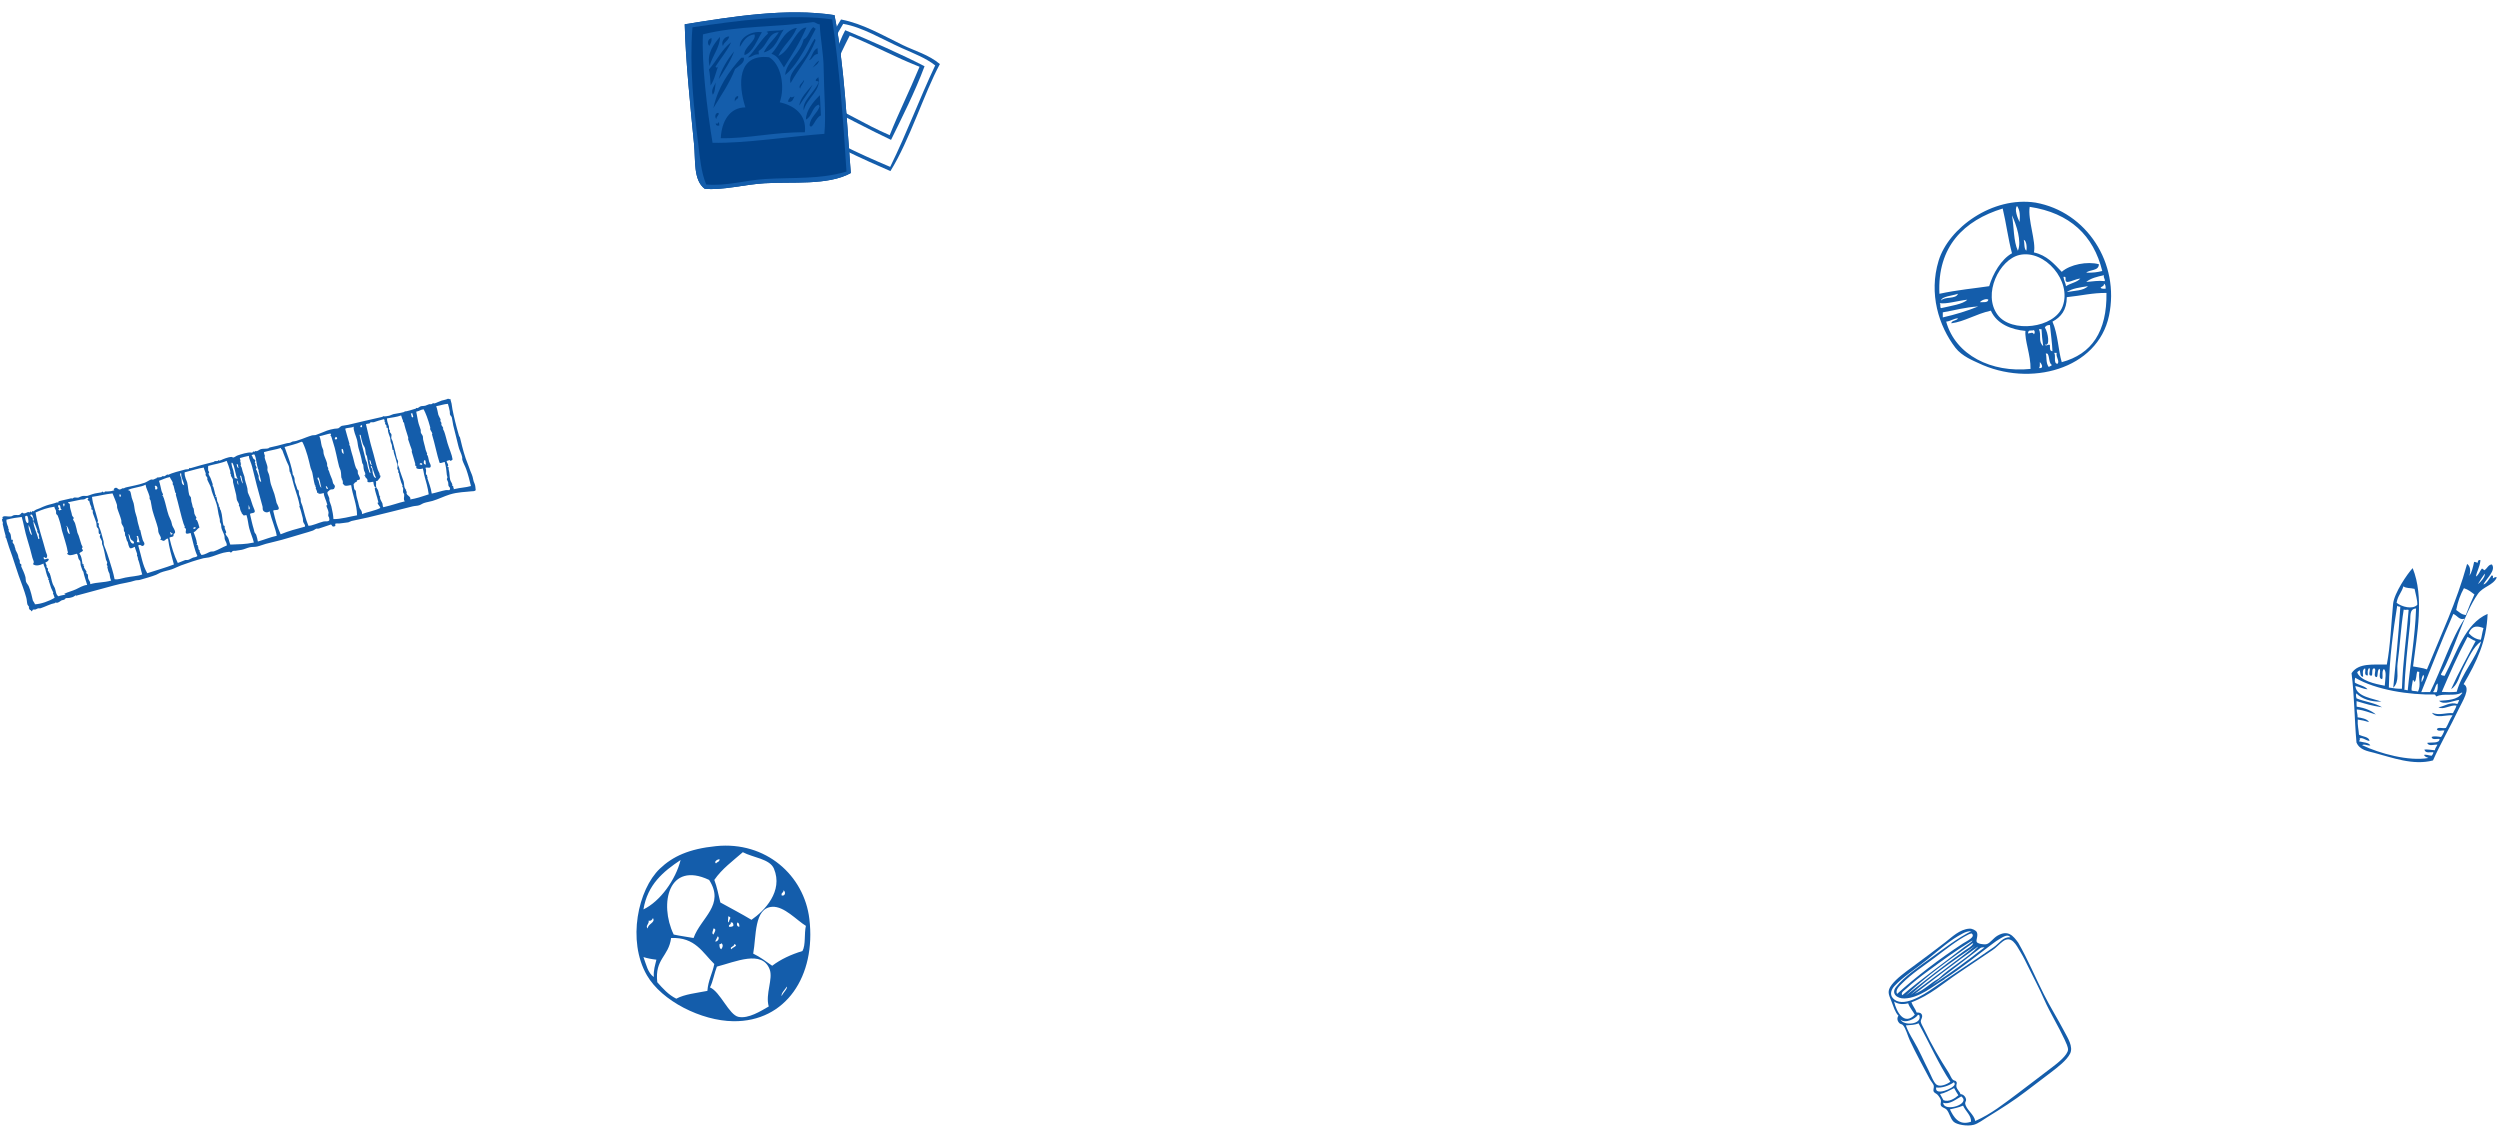 <svg width="2026" height="913" viewBox="0 0 2026 913" fill="none" xmlns="http://www.w3.org/2000/svg">
<path fill-rule="evenodd" clip-rule="evenodd" d="M1974.57 564.429C1973.7 564.144 1973.92 563.101 1973.06 562.825C1952.96 563.258 1925.43 559.232 1908.63 549.227C1908.22 550.785 1908.2 552.059 1908.38 553.203C1911.47 555.233 1916.53 555.887 1918.64 558.593C1914.55 558.279 1912.42 556.598 1908.79 555.963C1909.49 564.785 1923.49 565.998 1929.87 568.623C1921.65 568.805 1914.28 566.605 1909.54 561.904C1909.04 563.651 1909.45 564.754 1909.72 565.965C1915.63 568.487 1925.03 569.69 1930.42 573.193C1921.33 571.794 1917.92 570.602 1909.77 568.208C1909.67 569.799 1909.82 571.214 1909.87 572.698C1916.89 573.645 1922.43 576.296 1925.36 579.007C1920.23 577.642 1916.21 575.504 1909.93 574.941C1909.86 577.273 1910.72 578.951 1910.6 581.324C1913.21 581.591 1918.74 582.604 1919.79 585.177C1917.03 584.318 1914.07 583.59 1910.72 583.135C1910.4 587.675 1911.48 591.234 1911.71 595.382C1914.57 597.061 1919.97 596.969 1920.23 600.462C1917.25 600.164 1914.23 597.031 1912.04 598.571C1913.04 598.861 1911.96 600.52 1911.66 600.74C1915 601.704 1919.84 601.621 1920.92 604.163C1917.33 604.192 1916.31 602.657 1914.25 603.882C1928.31 610.58 1952.11 617.176 1968.02 614.257C1966.64 613.641 1965.31 613.506 1964.41 611.831C1965.87 611.189 1968.56 612.306 1970.58 612.471C1971.11 611.598 1971.96 611.191 1971.99 609.588C1969.25 609.418 1965.48 610.759 1964.74 607.417C1967.26 607.205 1970.31 607.744 1973.16 608.008C1973.56 606.052 1974.63 605.026 1975.31 603.467C1972.79 603.178 1968.06 605.19 1967.04 602.01C1970.47 601.41 1977.1 602.666 1977.01 598.849C1974.83 598.49 1971.04 599.979 1970.57 597.263C1972.45 596.33 1975.36 596.853 1978.19 597.267C1979.35 595.838 1980.26 594.07 1980.93 591.937C1979.32 591.648 1975.36 593.15 1974.84 590.864C1976.02 589.003 1979.34 590.524 1982.18 589.922C1984.19 586.677 1985.11 583.187 1987.57 579.692C1982.61 579.071 1974.1 582.74 1970.89 577.644C1977.03 580.115 1981.92 577.419 1987.87 577.953C1988.79 575.829 1990.12 574.27 1990.76 571.757C1985.5 571.122 1980.12 575.536 1976.16 573.205C1981.07 572.345 1985.77 568.55 1991.43 570.535C1992.03 569.589 1992.57 568.536 1992.91 567.214C1988.3 567.694 1980.52 571.771 1976.64 567.926C1983.89 567.403 1991.47 567.332 1995.21 561.806C1995.67 561.865 1995.65 561.311 1994.85 561.3C1989.71 564.657 1979.95 561.418 1974.57 564.429ZM1971.62 560.779C1972.99 561.279 1973.69 560.843 1974.74 560.882C1975.79 558.127 1975.48 556.481 1975.53 553.866C1973.22 555.273 1973.33 559.883 1971.62 560.779ZM1930.41 550.379C1926.59 549.75 1930.04 544.039 1928.3 541.956C1926.28 543.16 1927.31 547.388 1926.21 548.743C1922.51 548.542 1926.32 543.09 1924.31 541.703C1921.38 541.225 1923.19 546.928 1921.94 547.546C1917.96 547.787 1922.02 542.411 1919.89 541.369C1918 543.529 1919.2 546.206 1918.82 547.439C1915.38 547.433 1917.41 543.605 1916.69 541.701C1913.68 542.431 1915.37 547.604 1915.03 548.564C1912.34 548.029 1912.94 545.201 1912.39 543.179C1911.61 543.683 1910.68 544.004 1910.27 545.041C1913.07 551.623 1924.29 554.199 1932.61 555.691C1932.85 550.566 1934.42 544.278 1931.86 542.137C1929.75 544.358 1931.59 548.827 1930.41 550.379ZM1962.68 552.941C1963.08 550.923 1965.43 548.575 1963.75 546.871C1962.79 548.799 1961.94 551.101 1962.68 552.941ZM1956.96 552.384C1955.46 552.666 1956.87 550.918 1955.37 551.208C1954.77 554.473 1954.13 557.82 1954.35 559.527C1955.56 560.262 1957.36 559.76 1959.57 560.447C1962.13 554.721 1959.87 550.703 1960.59 544.52C1960.01 544.418 1959.43 544.316 1958.85 544.214C1958.11 546.771 1958.3 550.673 1956.96 552.384ZM1978.81 560.706C1983.03 560.924 1987.21 561.082 1990.93 560.607C1995.01 545.489 2006.68 533.59 2010.68 519.816C2004.35 524.068 2000.22 533.654 1996.04 541.829C1993.15 547.48 1991.8 555.121 1986.38 558.462C1992.68 544.434 1999.83 531.997 2006.26 519.483C2003.6 518.678 2001.95 517.166 1999.68 516.092C1991.56 531.259 1985.27 545.775 1978.81 560.706ZM2000.65 513.13C2002.76 515.649 2006.66 518.308 2010.48 518.443C2011.15 516.209 2011.44 513.214 2012.6 508.977C2007.75 507.216 2003.56 506.528 2000.65 513.13ZM1935.93 557.167C1939.69 557.822 1943.32 558.291 1946.52 558.146C1947.32 535.287 1950.25 516.255 1951.96 494.259C1950.32 493.732 1949.7 494.659 1947.97 494.002C1945.42 509.946 1944.98 523.465 1943.01 537.399C1942.08 543.969 1944.9 552.069 1939.49 557.35C1941.59 535.591 1943.55 517.438 1945.23 491.735C1944.14 491.599 1943.12 491.427 1942.7 490.839C1939.46 510.698 1936.37 533.891 1935.93 557.167ZM1953.09 505.64C1951.11 524.03 1949 542.681 1948.55 559.392C1948.77 558.445 1950.42 559.532 1951.23 559.421C1953.08 539.741 1957.28 515.55 1957.99 493.09C1952.11 493.497 1953.72 499.801 1953.09 505.64ZM1962.18 560.907C1964.68 561.02 1966.88 560.715 1969.37 560.827C1978.76 542.212 1986.13 517.902 1997.35 501.366C1993.1 502.906 1991.46 498.832 1988.16 497.512C1978.33 519.971 1970.85 539.506 1962.18 560.907ZM1942.21 488.515C1946.33 491.78 1955.19 494.181 1958.97 490.129C1959.21 486.466 1957.55 481.373 1956.76 477.218C1952.92 476.297 1950.2 476.955 1947.7 475.175C1946.29 480.212 1943.12 482.751 1942.21 488.515ZM1990.51 494.348C1992.91 495.841 1994.37 497.994 1998.32 498.407C2000.82 491.796 2002.67 487.235 2005.29 481.75C2002.74 479.855 2000.41 477.805 1996.77 476.671C1994.01 481.608 1991.82 487.354 1990.51 494.348ZM2008.12 473.308C2010.4 471.791 2014.34 467.057 2013.64 464.89C2011.74 467.601 2009.85 470.341 2008.12 473.308ZM1996.51 554.434C2002.74 557.661 1995.37 568.615 1992.48 574.743C1985.94 588.614 1977.67 602.753 1971.71 616.247C1955.64 620.544 1938.65 613.943 1923.92 610.057C1918.85 608.723 1912.3 607.871 1909.69 601.736C1908 582.883 1908.06 564.113 1905.69 545.579C1911.37 536.951 1923.53 538.793 1934.28 538.544C1937.17 523.538 1937.81 505.483 1939.37 489.36C1940.22 480.604 1951.01 464.871 1955.23 460.407C1964.69 483.82 1958.81 513.65 1955.54 540.056C1957.94 540.639 1963.69 541.223 1966.78 542.486C1978.44 513.745 1990.59 488.639 1999.34 457.003C2001.97 458.839 2002.36 462.249 2001.21 466.721C2003.11 463.819 2004.13 459.675 2005.02 455.321C2006.1 455.451 2007.12 455.624 2007.55 456.214C2008.16 456.179 2007.84 453.031 2010.18 453.993C2009.55 459.872 2007.23 462.766 2006.5 467.208C2008.73 466.04 2009.54 462.854 2011.21 460.883C2012.66 460.759 2012.43 461.805 2013.23 462.136C2015.61 461.012 2016.34 457.516 2019.44 457.416C2022.99 462.313 2014.95 468.794 2012.55 473.645C2014.83 473.45 2017.33 468.877 2019.22 466.321C2020.61 466.363 2020.45 467.494 2020.14 468.719C2021.26 468.501 2021.6 467.179 2023.41 467.957C2020.46 474.474 2012.29 475.26 2008.05 481.345C1996.01 498.6 1988.95 527.525 1978.21 546.289C1978.05 547.538 1979.89 547.404 1981.1 547.696C1991.15 528.741 1997.53 505.48 2015.96 497.5C2015.12 519.773 2007.21 536.067 1996.51 554.434Z" fill="#145DAB"/>
<path fill-rule="evenodd" clip-rule="evenodd" d="M1652.39 298.267C1656.75 298.873 1654.47 294.579 1653.07 293.484C1653.06 295.298 1653.32 297.393 1652.39 298.267ZM1667.43 294.852C1669.39 292.396 1665.9 289.555 1666.74 285.963C1666.06 285.963 1665.37 285.963 1664.69 285.963C1666.36 288.164 1663.78 294.617 1667.43 294.852ZM1660.59 297.59C1660.66 296.298 1662.85 297.116 1662.64 295.535C1659.84 294.218 1661.3 285.04 1657.85 286.646C1658.89 287.918 1657.59 294.907 1660.59 297.59ZM1643.5 270.229C1645.82 270.128 1647.25 268.72 1648.28 270.911C1649.16 270.012 1649.16 268.391 1648.28 267.489C1646.48 268.549 1643.61 266.466 1643.5 270.229ZM1655.8 280.487C1655.11 275.433 1654.58 270.739 1654.44 266.805C1653.75 266.805 1653.07 266.805 1652.39 266.805C1654.65 272.142 1651.43 276.349 1655.8 280.487ZM1657.17 279.123C1658.12 281.274 1660.54 278.184 1661.27 279.807C1661.3 282.06 1660.99 284.644 1663.32 284.595C1663.01 277.65 1662.18 272.442 1661.27 263.388C1659.18 263.358 1657.79 264.013 1657.17 265.446C1659.81 269.502 1661.63 281.304 1657.17 279.123ZM1613.41 251.76C1600.99 254.524 1592.15 260.636 1581.28 262.02C1581.77 259.327 1585.79 260.147 1586.75 257.916C1582.93 258.203 1580.88 260.254 1577.18 260.649C1584.78 287.867 1613.97 302.31 1645.55 298.962C1645.77 287.919 1640.56 275.361 1641.44 268.174C1630.22 267.151 1618.25 262.727 1613.41 251.76ZM1574.44 253.124C1574.44 254.49 1574.44 255.859 1574.44 257.232C1584.65 254.9 1594.27 251.987 1603.16 248.336C1591.78 249.114 1585.25 251.256 1574.44 253.124ZM1571.71 245.599C1573.24 245.891 1571.72 249.231 1573.07 249.708C1580.29 248.028 1591.23 246.447 1594.27 242.867C1586.79 243.682 1576.88 246.724 1571.71 245.599ZM1604.52 244.919C1607.34 244.763 1611 245.473 1611.36 242.869C1609.79 241.569 1605.54 243.395 1604.52 244.919ZM1573.07 243.551C1575.95 240.048 1585.02 242.741 1586.75 238.076C1582.42 239.687 1573.35 240.174 1573.07 243.551ZM1674.94 240.818C1674.91 251.263 1670.16 257.005 1663.32 260.649C1667.9 271.22 1667.99 284.079 1670.84 293.485C1695.16 287.019 1707.55 268.648 1707.08 237.396C1696.17 237.208 1686.28 239.679 1674.94 240.818ZM1674.94 236.71C1681.03 235.492 1688.54 235.714 1692.04 231.917C1685.73 232.9 1679.21 233.669 1674.94 236.71ZM1702.29 233.291C1703.1 234.082 1704.71 234.067 1706.39 233.976C1706.53 232.012 1706.22 230.502 1705.03 229.872C1705.32 232.212 1702.98 231.925 1702.29 233.291ZM1674.26 231.919C1677.78 229.51 1683.09 228.897 1685.89 225.767C1681.92 226.125 1679.44 227.981 1675.63 228.502C1671.97 228.282 1675.92 223.551 1672.21 224.396C1672.72 227.746 1674.19 229.861 1674.26 231.919ZM1690.67 228.501C1696.83 228.071 1699.6 227.234 1705.71 227.817C1706.05 225.66 1704.48 225.401 1705.03 223.026C1699.61 224.217 1694.24 225.462 1690.67 228.501ZM1618.89 255.178C1629.91 270.045 1664.8 266.191 1671.53 248.337C1679.29 227.73 1657.05 202.093 1636.66 206.609C1620.29 210.238 1606.42 238.388 1618.89 255.178ZM1642.12 203.191C1642.69 201.405 1642.53 195.271 1640.08 194.3C1640.81 197.21 1640.1 201.573 1642.12 203.191ZM1635.29 203.191C1638.55 195.797 1634.14 182.318 1630.51 174.464C1632.17 183.968 1631.7 195.609 1635.29 203.191ZM1571.71 238.079C1586.5 234.882 1600.35 233.684 1612.04 231.92C1614.98 221.847 1621.83 210.06 1630.51 205.245C1627.41 193.75 1625.83 180.747 1622.98 168.992C1591.76 178.571 1569.85 199.672 1571.71 238.079ZM1648.28 204.563C1658.72 206.885 1664.61 213.761 1670.84 220.295C1677.49 214.326 1691.65 211.582 1700.93 214.139C1700.87 219.779 1693.63 218.237 1690.67 220.98C1696.96 221.041 1699.35 220.661 1703.67 219.613C1696.61 190.878 1677.56 172.579 1644.86 167.628C1643.16 178.002 1650.24 196.01 1648.28 204.563ZM1636.66 179.937C1637.07 174.964 1637.13 170.431 1634.61 166.942C1632.17 169.499 1635.15 176.926 1636.66 179.937ZM1649.65 164.201C1690.94 171.64 1718.09 213.147 1709.13 255.861C1700.03 299.256 1644.95 314.232 1603.16 294.169C1599.66 292.494 1590.02 288.806 1584.69 281.856C1571.1 264.117 1562.97 238.05 1571.02 211.401C1579.03 184.872 1614.57 158.825 1649.65 164.201Z" fill="#145DAB"/>
<path fill-rule="evenodd" clip-rule="evenodd" d="M688.603 28.84C680.175 45.091 671.599 65.04 665.418 81.942C683.875 89.781 700.104 100.51 720.996 109.55C728.078 91.743 736.534 74.966 745.193 54.123C724.778 46.065 709.666 37.517 688.603 28.84ZM749.27 53.682C741.527 74.523 730.441 96.277 722.102 113.363C708.382 106.99 678.006 91.218 660.883 82.173C662.616 74.781 666.61 68.413 669.623 62.15C675.447 50.041 679.01 35.549 684.965 24.478C705.713 33.072 730.84 44.136 749.27 53.682Z" fill="#145DAB"/>
<path fill-rule="evenodd" clip-rule="evenodd" d="M730.763 38.944C714.662 31.727 699.013 22.041 683.331 19.328C668.331 43.962 658.563 68.446 647.825 98.102C671.727 112.915 694.126 123.744 721.413 135.246C735.554 106.385 744.693 80.947 757.878 53.015C750.478 47.083 740.656 43.378 730.763 38.944ZM761.69 51.907C749.056 75.189 737.184 113.671 721.591 138.655C702.293 130.395 665.597 113.779 644.013 99.211C653.718 72.225 669.042 35.779 681.555 15.781C699.333 19.139 715.398 28.69 731.776 36.612C741.511 41.327 752.571 44.273 761.69 51.907Z" fill="#145DAB"/>
<path fill-rule="evenodd" clip-rule="evenodd" d="M676.265 12.259C684.353 52.961 686.359 101.718 689.479 140.231C670.979 150.546 641.156 147.115 619.447 148.526C602.287 149.635 585.908 154.313 571.11 152.99C561.728 145.891 563.765 130.264 562.488 117.161C559.477 86.381 555.571 48.335 554.9 19.685C593.586 13.453 637.418 6.298 676.265 12.259Z" fill="#014188"/>
<path fill-rule="evenodd" clip-rule="evenodd" d="M561.178 22.116C558.615 53.855 562.274 87.921 565.896 116.984C567.251 127.806 568.09 139.347 572.306 149.511C588.568 150.993 603.764 146.09 619.962 145.077C642.959 143.644 664.322 145.523 686.001 139.042C683.552 100.376 680.261 54.785 674.388 15.781C641.888 10.741 596.529 16.881 561.178 22.116ZM676.265 12.259C684.353 52.961 686.359 101.718 689.479 140.231C670.979 150.546 641.156 147.115 619.447 148.526C602.287 149.635 585.908 154.313 571.11 152.99C561.728 145.891 563.765 130.264 562.488 117.161C559.477 86.381 555.571 48.335 554.9 19.685C593.586 13.453 637.418 6.298 676.265 12.259Z" fill="#145DAB"/>
<path fill-rule="evenodd" clip-rule="evenodd" d="M580.089 99.856C579.972 101.662 581.146 102.049 582.919 101.767C582.757 100.751 583.04 99.237 582.101 99.07C581.793 100.509 581.106 100.571 580.089 99.856ZM580.599 96.406C580.491 94.135 582.705 93.971 582.415 91.526C579.729 90.878 578.79 95.138 580.599 96.406ZM665.266 93.552C664.995 88.088 664.726 82.631 664.45 77.17C659.278 82.224 653.19 89.329 653.12 96.889C658.281 94.391 657.864 86.848 663.459 84.746C663.496 85.427 664.05 85.533 664.209 86.071C662.452 92.084 656.747 94.523 656.088 101.538C658.271 105.992 660.784 94.955 665.266 93.552ZM638.728 82.562C642.622 83.041 642.528 79.917 643.983 78.191C642.287 78.349 641.936 79.575 640.573 78.362C640.037 79.84 638.597 80.484 638.728 82.562ZM595.65 82.655C595.485 80.121 598.868 80.791 598.143 77.745C595.209 78.409 595.19 81.08 595.65 82.655ZM647.77 85.53C651.272 79.794 655.591 74.799 658.553 68.574C654.549 73.427 648.239 79.648 647.77 85.53ZM648.454 71.808C648.819 69.298 652.32 66.213 651.527 64.811C650.756 66.961 646.45 69.313 648.454 71.808ZM661.141 65.703C662.219 65.717 663.505 65.495 663.262 66.967C660.339 74.608 649.683 81.953 651.382 89.456C653.529 79.638 666.499 72.755 663.023 62.19C662.896 63.807 660.718 63.577 661.141 65.703ZM577.571 76.712C579.954 74.866 579.349 67.716 580.439 65.624C579.43 69.463 575.792 72.263 577.571 76.712ZM658.553 54.882C660.533 53.194 663.077 52.023 663.743 49.145C661.405 50.507 660.191 52.892 658.553 54.882ZM604.072 87.029C591.136 87.063 584.728 98.61 584.117 111.972C605.497 112.495 627.21 106.948 652.267 107.2C653.851 92.582 643.383 85.439 631.909 82.9C636.457 70.014 632.878 51.883 623.247 46.386C597.469 43.486 598.033 68.408 604.072 87.029ZM600.703 46.823C590.58 58.079 581.82 70.573 578.111 87.633C584.273 77.355 591.128 67.696 595.687 55.967C598.6 53.319 603.827 51.027 602.752 46.717C602.067 46.757 601.387 46.79 600.703 46.823ZM655.519 48.874C658.843 47.97 658.766 43.992 662.783 43.72C662.708 42.129 662.629 40.535 662.547 38.944C658.546 40.747 658.227 45.894 655.519 48.874ZM582.419 64.161C587.078 57.081 591.773 50.042 594.977 41.635C589.703 47.729 584.187 57.066 582.419 64.161ZM652.586 44.913C647.697 52.48 638.246 59.721 640.71 67.398C647.131 55.621 655.972 46.025 660.881 32.867C660.694 32.345 660.792 31.522 660.124 31.538C657.305 35.517 655.682 40.124 652.586 44.913ZM579.863 54.023C583.957 47.307 589.16 41.586 592.554 34.231C584.858 40.077 580.822 49.244 574.502 56.345C575.188 58.565 575.692 64.375 575.836 69.276C579.227 64.612 580.397 56.982 582.523 52.52C582.566 53.527 580.796 56.04 579.863 54.023ZM574.918 37.159C576.213 34.298 576.744 34.344 576.658 30.916C573.548 31.313 572.851 35.578 574.918 37.159ZM585.866 37.296C586.662 33.888 590.334 33.084 590.951 29.517C586.866 29.526 584.104 34.163 585.866 37.296ZM575.057 53.571C577.109 45.451 583.707 37.954 583.451 29.895C578.649 35.547 572.436 43.39 575.057 53.571ZM599.583 37.983C602.411 33.599 604.691 28.714 611.385 27.816C613.686 32.684 602.131 38.682 603.33 44.641C609.964 42.788 613.414 32.512 617.459 26.142C608.885 24.743 598.738 30.882 599.583 37.983ZM620.864 25.979C621.704 26.013 622.495 26.1 622.301 27.276C616.05 32.909 612.074 40.608 606.161 46.554C609.703 46.284 610.694 43.707 614.934 44.062C614.884 43.155 614.842 42.241 614.789 41.334C622.139 36.974 622.293 26.525 631.136 26.148C627.496 31.986 621.927 36.062 618.955 42.496C628.584 40.133 630.472 30.765 635.124 23.898C631.544 25.653 624.302 24.09 620.864 25.979ZM651.257 31.986C648.605 43.36 637.264 50.031 636.279 60.784C640.516 57.4 644.239 52.53 647.263 47.919C652.275 40.285 656.684 31.59 661.087 23.279C660.098 23.172 659.876 22.215 658.969 22.019C655.843 24.841 655.253 29.947 651.257 31.986ZM625.163 43.548C630.979 45.721 631.834 49.458 635.291 54.674C641.854 44.324 648.484 34.034 653.511 22.294C650.101 22.327 647.265 25.932 645.596 28.162C640.718 34.687 637.161 42.79 630.719 45.325C634.463 36.98 641.786 31.878 645.357 23.382C646.078 23.309 645.853 22.486 644.644 22.73C634.078 25.984 631.903 36.834 625.163 43.548ZM664.33 19.696C664.639 30.43 667.421 43.03 667.522 56.489C667.657 73.737 669.553 93.809 668.063 108.463C642.339 110.303 603.53 116.327 577.459 115.719C572.922 88.44 568.504 50.662 569.672 27.844C598.821 20.572 627.651 22.327 658.767 17.919C661.177 17.893 661.912 19.724 664.33 19.696Z" fill="#145DAB"/>
<path fill-rule="evenodd" clip-rule="evenodd" d="M1580.21 899.04C1583.17 905.037 1587.25 912.584 1597.34 909.024C1597.58 903.879 1593.01 900.738 1590.86 896.022C1587.19 897.621 1582.78 898.437 1580.21 899.04ZM1574.74 893.651C1575.26 901.757 1597.74 894.723 1589.4 888.518C1585.28 890.715 1579.86 895.461 1574.74 893.651ZM1583.62 881.795C1580.07 883.608 1576.03 885.874 1572.2 886.593C1573.17 888.208 1574.05 889.941 1574.99 891.585C1579.22 893.372 1584.22 890.184 1587.07 887.64C1585.79 885.869 1584.78 883.731 1583.62 881.795ZM1569.11 881.267C1567.38 888.588 1583.7 882.078 1584.1 878.668C1584.19 877.871 1583.59 877.388 1583.49 876.999C1579.83 879.741 1573.56 881.993 1569.11 881.267ZM1550.57 843.076C1555.25 850.878 1558.73 859.241 1562.91 867.401C1564.65 870.792 1567.02 877.538 1569.58 879.151C1572.57 881.035 1577.99 878.606 1580.58 876.654C1571.1 862.459 1563.57 845.129 1554.76 829.266C1552.12 830.678 1548.23 830.659 1544.53 830.987C1545.84 834.868 1548.37 839.423 1550.57 843.076ZM1555.4 822.696C1554.93 822.743 1554.84 822.276 1554.37 822.326C1552.43 825.686 1543.62 829.859 1540.13 826.157C1542.48 831.68 1558.13 830.307 1555.4 822.696ZM1551.77 822.314C1550.36 819.626 1547.51 816.487 1546.38 813.09C1541.28 814.344 1537.74 813.516 1534.97 811.658C1536.88 819.953 1543.1 831.46 1551.77 822.314ZM1604.92 768.266C1592.68 777.639 1578 789.063 1565.5 798.503C1580.64 788.685 1594.68 778.297 1608.33 767.693C1607.01 767.764 1605.64 767.712 1604.92 768.266ZM1551.73 805.442C1559.75 802.117 1564.09 796.864 1571.11 793.014C1580.48 783.964 1594.57 776.372 1603.04 767.287C1602.89 767.32 1602.74 767.353 1602.59 767.388C1584.99 779.729 1568.55 792.686 1551.73 805.442ZM1634.31 886.77C1644.9 878.932 1653.55 871.995 1663.68 864.427C1667.32 861.708 1675.81 854.946 1675.93 850.61C1675.98 848.499 1674.39 845.144 1673.13 842.409C1668.17 831.695 1661.24 820.512 1656.59 809.993C1652.4 800.503 1648.58 793.373 1643.81 783.758C1641.84 779.763 1640 775.809 1637.2 771.193C1634.04 765.991 1630.13 757.6 1623.06 762.947C1620.09 765.197 1617.97 767.743 1614.94 769.813C1605.78 776.078 1596.58 782.23 1587.09 788.586C1574.95 796.714 1564.33 806.487 1549.03 812.283C1550.17 815.409 1552.14 817.423 1553.26 820.568C1555.26 820.481 1556.73 820.809 1557.37 822.047C1558.57 824.346 1556.4 826.13 1556.61 828.047C1556.76 829.431 1558.45 832.176 1559.42 834.239C1565.47 847.054 1572.09 858.176 1579.12 869.152C1580.39 871.137 1581.42 874.047 1582.56 875.002C1583.8 876.03 1584.53 875.499 1585.24 876.402C1586.47 877.97 1585.22 878.449 1585.43 880.38C1585.72 882.952 1588.34 884.662 1588.74 886.656C1591.24 886.753 1593.11 889.012 1593.32 891.247C1593.4 892.129 1592.44 893.329 1592.57 894.227C1593.36 899.351 1599.66 902.815 1600.75 908.445C1613.85 902.697 1624.09 894.329 1634.31 886.77ZM1548.36 806.208C1565.76 793.086 1584.61 779.632 1600.72 766.407C1582.71 778.597 1563.2 792.358 1548.36 806.208ZM1598.41 764.524C1579.9 777.636 1559.66 792.181 1544.28 806.937C1559.56 795.034 1575.94 781.797 1592.18 770.359C1594.64 768.619 1597.76 767.165 1599.12 764.561C1598.83 764.616 1598.76 764.387 1598.41 764.524ZM1562.82 786.659C1556.47 791.348 1550.23 796.142 1544.87 801.178C1543.51 802.454 1540 804.378 1541.6 806.538C1556.87 793.513 1575.09 780.497 1591.57 767.68C1593.93 765.843 1596.77 764.459 1598.6 762.267C1598.38 762.318 1598.15 762.368 1597.93 762.42C1585.41 770.078 1574.29 778.189 1562.82 786.659ZM1595.55 757.134C1586.05 761.814 1576 770.02 1567.98 776.046C1558.8 782.931 1549.24 789.081 1541.73 796.663C1539.48 798.932 1535.74 802.108 1537.35 805.494C1552.61 791.719 1571.62 777.119 1590.65 764.672C1593.76 762.64 1601.52 759.266 1597.76 756.434C1596.83 756.679 1596.08 756.872 1595.55 757.134ZM1574.91 794.166C1566.79 798.919 1555.62 808.78 1543.37 809.152C1537.14 809.339 1532.41 805.045 1536.55 799.848C1543.19 791.487 1554.52 783.725 1565.15 776.084C1575.77 768.447 1586.61 760.034 1597.59 754.658C1594.84 754.592 1592.99 755.245 1590.68 756.431C1580.49 761.665 1571.43 769.849 1562.14 777.369C1552.49 785.178 1541.98 791.747 1535.21 799.15C1532.81 801.77 1531.27 805.66 1533.83 808.702C1541.43 817.74 1559.17 805.998 1566.51 800.886C1582.83 789.528 1599.4 778.934 1615.63 767.65C1620.38 764.349 1623.06 759.197 1629.14 759.56C1627.43 756.683 1623.51 759.183 1621.52 760.286C1618.95 761.708 1616.4 763.589 1614.76 764.832C1601.83 774.57 1589.43 784.574 1575.89 793.336C1575.15 793.857 1576.16 793.64 1575.8 793.961C1575.33 793.732 1575.24 793.963 1574.91 794.166ZM1635.56 763.931C1643.7 778.199 1649.24 791.711 1656.36 805.825C1661.49 816.007 1667.49 825.542 1673.18 836.371C1675.6 840.986 1680.38 848.321 1677.6 853.848C1674.88 859.264 1667.81 864.668 1662.24 868.94C1655.26 874.29 1648.81 879.1 1641.81 884.464C1631.94 892.038 1622.18 898.149 1610.85 905.152C1607.43 907.272 1603.01 910.615 1599.56 911.532C1594.13 912.964 1585.63 911.424 1583.18 909.019C1580.39 906.281 1579.8 901.596 1577.39 899.078C1576.23 897.878 1573.79 897.687 1572.89 895.879C1572.31 894.719 1573.12 893.502 1572.92 891.854C1572.77 890.536 1571.24 888.35 1570.23 887.24C1569.22 886.138 1567.5 885.742 1567.03 884.552C1566.46 883.153 1567.41 881.444 1567.15 879.902C1566.92 878.454 1564.8 876.226 1563.75 874.245C1558.08 863.477 1552.94 854.265 1547.79 843.308C1545.95 839.392 1544.54 833.386 1542.11 830.734C1541.37 829.918 1540.06 829.927 1539.43 829.333C1537.67 827.657 1537 825.252 1538.5 823.111C1535.72 820.343 1534.47 815.608 1532.77 811.355C1530.62 805.946 1528.99 803.307 1533.06 798.026C1537.07 792.834 1544 787.842 1550.26 783.275C1558.48 777.281 1568.21 769.925 1576.68 763.422C1581.57 759.678 1588.12 752.967 1596.18 752.571C1598.3 752.47 1601.39 754.031 1602.02 755.467C1603.3 758.362 1601.2 761.597 1601.91 763.325C1602.51 764.766 1607.77 765.763 1610.1 765.084C1612.76 764.311 1615.46 760.201 1618.71 758.308C1627.55 753.17 1631.61 758.628 1635.56 763.931Z" fill="#145DAB"/>
<path fill-rule="evenodd" clip-rule="evenodd" d="M633.5 807.224C634.41 804.609 638.375 801.375 637.703 799.502C636.365 801.695 632.641 805.172 633.5 807.224ZM598.484 824.082C606.531 825.719 616.517 819.378 622.992 815.653C620.042 805.557 626.735 793.301 623.69 785.447C617.558 769.594 595.899 779.493 580.976 783.343C578.841 788.692 577.895 795.239 575.375 800.198C583.7 803.694 590.798 822.53 598.484 824.082ZM529.854 791.769C529.463 785.991 530.974 782.125 531.956 777.725C528.148 777.323 524.649 776.619 521.451 775.617C523.709 781.549 524.966 788.482 529.854 791.769ZM592.877 769.293C593.008 767.793 599.189 766.425 594.979 765.076C595.406 767.197 590.436 767.472 592.877 769.293ZM583.077 765.078C582.931 767.104 583.254 768.653 584.481 769.294C585.669 767.756 586.432 765.392 584.481 764.384C584.324 764.924 583.89 765.196 583.077 765.078ZM543.857 760.167C541.906 775.408 530.523 776.852 532.654 795.983C537.161 801.06 541.661 806.157 548.06 809.333C554.904 805.656 564.485 804.74 573.273 803.008C573.88 794.484 577.343 788.83 578.873 781.232C569.37 772.033 563.402 759.293 543.857 760.167ZM579.575 762.971C581.683 763.39 583.547 760.002 581.674 758.755C581.005 760.195 580.244 761.537 579.575 762.971ZM578.172 757.352C578.557 756.419 581.373 752.527 578.172 752.435C578.175 753.689 576.286 756.524 578.172 757.352ZM599.182 751.026C599.29 749.285 598.82 748.113 597.782 747.52C596.712 748.525 597.1 751.174 599.182 751.026ZM590.779 751.025C592.404 751.255 593.471 750.917 594.284 750.325C594.48 748.492 594.026 747.303 592.179 747.519C592.705 749.677 590.257 748.868 590.779 751.025ZM525.654 746.113C526.29 748.67 522.616 750.493 524.955 752.434C524.897 748.617 531.466 747.75 529.155 744.005C528.513 745.239 527.853 746.444 525.654 746.113ZM590.779 747.519C590.577 744.812 593.778 743.473 590.081 742.596C590.495 744.049 589.212 747.211 590.779 747.519ZM625.788 734.878C610.943 735.834 612.983 759.047 610.388 772.803C616.063 775.546 620.847 779.173 625.788 782.643C632.717 777.405 640.993 773.536 650.303 770.708C653.08 765.755 651.618 756.559 653.103 750.326C645.692 745.838 635.487 734.25 625.788 734.878ZM633.499 725.738C636.74 726.382 636.786 722.323 634.896 721.524C635.236 723.741 632.749 723.112 633.499 725.738ZM545.96 757.35C551.119 758.496 556.739 759.183 562.068 760.165C567.981 743.571 587.8 733.463 574.674 713.091C541.877 697.561 533.901 732.238 545.96 757.35ZM521.451 736.982C535.024 730.458 547.526 713.02 551.566 696.943C537.517 706.26 524.747 716.863 521.451 736.982ZM580.28 699.749C580.982 698.355 583.371 698.643 583.077 696.233C581.517 696.371 578.172 698.266 580.28 699.749ZM627.192 703.959C623.841 695.975 610.32 695.074 601.986 690.619C593.883 697.71 585.068 704.083 578.874 713.092C581.054 718.638 582.236 725.181 583.779 731.359C592.205 736.017 600.808 740.502 608.989 745.412C619.67 738.073 634.852 722.219 627.192 703.959ZM580.28 685.699C620.57 681.607 651.687 709.367 655.907 744.708C661.428 790.961 636.871 828.129 594.284 827.595C568.33 827.274 536.306 811.253 524.254 790.368C508.032 762.258 517.14 720.733 534.756 703.959C545.169 694.053 558.19 687.948 580.28 685.699Z" fill="#145DAB"/>
<path fill-rule="evenodd" clip-rule="evenodd" d="M156.64 428.367C157.295 428.801 158.794 428.506 158.578 427.452C157.922 427.027 156.424 427.313 156.64 428.367ZM138.409 433.322C139.362 433.206 139.913 432.844 139.836 432.099C138.614 432.785 138.943 430.887 137.899 431.275C138.069 431.958 138.238 432.637 138.409 433.322ZM110.903 439.27C111.545 439.554 112.504 439.302 113.145 439.588C112.701 437.811 112.264 436.036 111.827 434.266C111.359 434.449 110.648 434.48 110.701 434.976C111.848 435.694 111.063 438.191 110.903 439.27ZM340.115 376.37C341.024 376.394 341.722 377.215 342.258 376.273C342.1 374.971 339.881 375.094 340.115 376.37ZM265.855 396.089C265.311 395.256 265.068 393.924 264.019 393.937C264.313 395.179 264.449 396.684 265.855 396.089ZM201.672 412.863C203.174 412.932 201.881 409.545 201.271 409.487C201.928 410.935 201.006 411.416 201.672 412.863ZM108.562 440.281C108.912 438.388 106.685 438.098 106.014 437.007C105.168 435.616 105.531 433.839 104.084 432.704C104.517 434.748 105.386 441.783 108.562 440.281ZM345.311 376.389C344.466 374.587 345.533 373.199 343.99 372.808C343.142 374.023 342.958 376.696 345.311 376.389ZM301.716 380.249C301.971 381.15 301.819 382.739 302.12 383.62C302.525 384.787 302.842 387.198 304.769 387.309C303.426 384.79 302.324 379.976 301.008 377.381C299.682 378.386 301.382 379.089 301.716 380.249ZM258.221 389.724C258.699 391.659 259.158 394.524 260.454 395.254C259.509 392.588 259.369 388.576 257.918 386.761C256.476 387.47 258.101 389.27 258.221 389.724ZM301.314 376.875C300.03 374.475 301.046 373.694 299.379 372.578C299.575 373.195 299.721 377.066 301.314 376.875ZM54.288 427.243C54.439 427.841 54.245 428.844 54.483 429.797C54.714 430.74 55.496 432.983 56.52 432.769C56.326 430.633 55.188 427.406 53.98 426.013C53.599 426.73 54.147 426.702 54.288 427.243ZM193.234 392.798C192.811 391.056 193.227 390.201 191.918 389.22C192.442 390.267 192.204 392.592 193.234 392.798ZM196.908 391.893C196.627 390.99 196.376 389.49 195.995 388.206C195.686 387.195 195.827 385.038 194.467 385.547C195.383 387.585 195.292 390.386 196.908 391.893ZM278.708 367.707C278.009 366.559 278.555 363.335 276.88 363.817C276.803 364.549 276.749 367.653 278.708 367.707ZM23.932 430.419C24.332 431.543 24.856 433.552 25.966 433.397C24.789 430.203 24.967 428.743 23.119 425.409C23.037 426.186 23.242 428.477 23.932 430.419ZM31.153 436.879C32.583 436.879 31.491 435.126 31.46 434.634C31.427 434.068 31.589 433.372 31.459 432.901C31.461 432.876 29.984 430.645 30.148 431.055C29.996 430.655 30.457 430.449 30.346 430.13C29.161 426.712 28.088 424.123 27.091 422.248C26.883 426.351 29.956 432.019 31.153 436.879ZM294.908 366.734C295.461 368.668 295.858 370.559 296.328 372.459C296.523 373.268 297.172 374.011 297.34 374.815C297.865 377.36 298.033 379.145 298.965 381.362C299.212 381.953 299.171 383.352 300.289 383.208C298.497 377.565 297.829 371.722 297.344 369.599C297.261 369.223 296.659 368.578 296.531 368.067C296.155 366.527 296.174 364.539 295.724 363.053C295.396 361.975 294.461 360.92 293.992 359.578C293.25 357.435 292.722 355.087 292.267 352.619C292.101 352.321 291.809 352.229 291.352 352.412C292.592 357.68 293.636 362.302 294.908 366.734ZM126.321 396.791C129.108 396.409 126.669 392.377 125.202 394.029C126.569 394.294 124.879 396.353 126.321 396.791ZM97.084 402.734C98.189 402.59 97.917 401.624 97.901 400.794C97.339 400.947 96.954 400.825 96.577 400.688C96.747 401.371 96.916 402.05 97.084 402.734ZM193.354 379.301C192.759 378.36 193.265 375.586 191.727 376.234C192.043 377.633 192.309 379.121 193.354 379.301ZM26.484 419.801C26.873 420.531 26.04 422.253 27.404 421.743C27.463 421.415 26.606 417.695 25.777 416.937C25.365 417.032 24.962 417.134 24.552 417.237C24.634 418.532 26.019 418.927 26.484 419.801ZM22.303 423.876C23.355 423.953 23.091 422.322 22.922 421.115C22.766 420.026 22.521 417.529 21.293 418.049C21.024 418.112 20.752 418.181 20.481 418.247C20.088 419.498 20.909 423.678 22.303 423.876ZM42.934 480.874C42.807 480.602 43.217 480.292 43.237 480.366C42.737 478.943 41.872 477.819 41.415 476.476C40.659 474.315 39.913 471.514 39.482 470.435C39.482 470.435 39.877 470.358 39.888 470.335C40.12 470.029 39.357 470 39.377 470.027C38.118 468.407 39.737 469.476 39.484 468.699C39.496 468.745 39.081 468.595 38.971 468.393C38.223 466.933 38.058 466.045 37.649 464.809C37.206 463.469 36.932 461.907 36.842 461.54C36.455 459.992 35.314 458.135 35.214 456.724C32.574 458.011 28.897 459.152 26.66 457.111C28.283 455.623 26.595 453.509 26.257 451.999C25.497 448.618 23.412 441.101 22.092 436.954C20.185 430.955 19.249 424.624 17.626 418.954C14.406 419.318 9.895 419.904 5.198 421.162C5.02 423.262 6.044 425.861 6.72 427.302C6.854 427.584 6.431 427.868 6.416 427.813C6.587 428.341 6.958 428.271 7.126 428.938C7.252 429.44 6.928 430.022 7.019 430.266C7.409 431.269 8.255 431.911 8.546 432.934C9.006 434.482 9.024 436.823 9.255 437.533C9.275 437.576 10.011 437.292 10.076 437.328C10.854 437.801 10.139 439.387 10.172 439.476C10.519 440.315 11.294 440.916 11.6 441.727C11.826 442.339 11.803 442.814 12.005 443.37C12.372 444.392 12.707 445.154 12.513 445.416C12.533 445.386 14.178 448.732 14.239 448.895C14.938 450.721 14.853 451.513 15.053 452.165C15.241 452.795 15.797 453.503 15.965 454.113C16.144 454.75 15.903 455.747 16.064 456.257C16.344 457.11 16.956 456.889 17.184 457.28C17.512 457.863 17.153 458.956 17.188 459.024C18.401 461.837 19.827 464.556 20.636 467.727C20.911 468.786 20.763 470.406 21.143 471.509C21.577 472.753 22.794 473.886 23.383 475.296C24.713 478.477 26.231 484.439 26.635 486.653C26.709 487.065 27.114 487.277 27.341 487.778C27.674 488.524 28.268 489.011 28.258 489.723C33.006 489.603 40.004 487.103 44.251 484.456C43.932 483.266 43.342 481.746 42.934 480.874ZM129.85 437.18C129.592 437.061 130.068 436.514 130.15 436.667C130.535 437.349 130.501 436.484 130.358 435.75C130.095 434.372 128.699 432.789 128.328 431.04C128.097 429.965 128.256 428.997 128.02 428.076C126.93 423.711 125.042 418.971 123.653 413.955C122.905 411.246 122.683 408.441 122.038 405.669C121.892 405.079 121.36 404.771 121.218 404.13C121.115 403.656 121.358 402.901 121.223 402.395C120.126 398.472 118.29 395.557 117.97 392.78C114.258 394.931 107.198 395.063 103.503 397.231C106.263 397.158 105.964 400.315 106.76 403.375C107.196 405.068 107.932 406.341 108.283 407.772C109.028 410.837 109.025 413.839 110.009 416.466C110.891 418.84 111.076 420.157 111.429 422.197C111.814 424.47 113.084 427.749 113.153 429.154C113.168 429.493 113.669 429.491 113.658 429.466C114.179 431.836 114.857 435.041 115.689 437.648C116.137 439.029 117.702 440.136 116.705 441.738C116.295 441.837 116.302 442.192 115.995 442.35C114.234 442.96 114.202 440.711 112.023 442.028C114.79 451.224 115.412 457.778 119.335 464.544C127.256 461.932 133.948 460.1 140.93 457.453C138.815 449.639 137.167 444.238 136.166 436.482C133.874 436.487 134.38 438.182 132.293 438.309C131.216 437.914 130.565 437.511 129.85 437.18ZM189.178 381.644C189.624 383.308 190.038 387.304 190.185 387.474C190.433 387.758 191.136 387.44 191.51 387.582C191.77 387.674 192.168 389.001 192.427 387.788C190.767 385.402 190.454 378.716 188.463 375.303C188.299 375.004 188.01 374.912 187.555 375.095C187.679 377.665 188.666 379.764 189.178 381.644ZM271.491 356.03C274.49 356.621 272.964 353.127 271.489 354.294C272.782 354.348 270.697 355.14 271.491 356.03ZM79.038 420.673C79.152 421.116 79.495 421.856 79.444 422.309C79.401 422.718 78.769 422.996 78.831 423.325C78.82 423.265 79.754 423.765 79.848 423.946C80.476 425.051 79.809 425.792 79.952 426.093C81.956 430.352 82.693 434.499 84.011 438.983C84.195 439.608 83.939 440.468 84.117 441.129C84.536 442.712 85.105 443.846 85.433 444.71C85.883 445.889 86.288 446.879 86.759 448.292C87.308 449.948 87.932 451.682 88.482 453.517C90.06 458.714 91.824 463.931 92.853 469.372C95.543 469.953 98.551 468.682 101.607 468.068C106.44 467.1 111.577 466.93 115.262 465.551C114.106 462.105 113.266 456.285 111.706 452.97C111.567 452.677 111.996 452.406 112.01 452.457C111.91 452.131 111.529 452.205 111.505 452.149C111.351 451.84 111.801 451.62 111.81 451.639C111.668 451.125 111.284 451.161 111.094 450.518C110.878 449.744 111.292 449.512 111.098 448.774C110.632 447.016 109.523 444.839 109.27 443.149C107.992 443.537 106.508 444.847 105.198 444.158C104.257 442.674 103.721 440.374 103.569 439.349C103.5 438.907 103.063 438.769 102.858 438.222C102.167 436.366 102.065 435.358 102.043 434.947C102.031 434.599 101.533 434.627 101.532 434.638C101.311 433.733 101.243 432.036 101.235 431.675C101.22 431.074 100.552 430.684 100.52 430.548C100.228 429.346 100.476 428.408 100.219 427.584C99.854 426.417 98.841 425.222 98.492 424.105C98.224 423.251 98.493 422.399 98.288 421.543C97.59 418.673 95.514 413.795 94.934 411.518C94.734 410.709 94.99 409.782 94.736 408.963C93.772 405.879 92.389 402.962 91.178 399.853C84.577 400.597 80.648 401.821 74.574 402.663C75.029 408.3 77.541 414.695 79.038 420.673ZM47.982 412.296C47.974 412.253 47.273 412.681 47.267 412.91C47.27 412.742 48.285 413.993 48.384 413.936C47.823 412.895 50.387 413.752 49.818 412.713C48.822 412.636 49.088 410.456 48.597 409.537C48.071 409.648 47.898 409.155 47.275 409.435C46.592 410.736 47.833 411.58 47.982 412.296ZM52.304 482.024C54.306 481.533 51.622 481.439 52.098 481.206C55.156 479.699 58.403 479.024 61.576 477.557C64.367 476.264 67.153 474.376 70.641 474.006C69.593 470.488 67.99 466.056 67.594 463.464C67.526 463.011 67.077 462.915 66.884 462.339C66.413 460.928 65.711 459.311 65.357 457.942C65.17 457.196 65.325 455.816 65.06 454.977C64.811 454.211 63.949 453.564 63.635 452.723C63.129 451.373 63.314 449.812 62.212 448.73C60.708 449.189 57.544 450.238 55.994 449.84C55.744 449.767 54.709 449.229 54.47 448.91C54.167 448.509 55.05 448.115 55.082 447.89C55.142 447.413 54.732 446.745 54.676 446.256C54.393 443.944 53.437 440.923 52.646 438.068C51.896 435.372 50.877 432.455 50.204 429.991C49.601 427.746 49.31 425.238 48.277 422.211C47.772 420.703 47.277 418.939 46.758 417.813C46.527 417.311 45.75 416.976 45.536 416.377C45.319 415.775 45.598 414.665 45.334 413.825C44.931 412.536 44.008 411.858 44.11 410.648C38.43 411.443 34.163 412.969 28.834 415.303C30.639 426.169 34.769 437.827 37.158 447.12C37.626 448.95 39.08 450.359 37.556 452.233C36.723 452.643 35.113 450.209 35.42 452.328C35.741 454.763 38.016 451.788 39.493 453.055C39.559 454.603 38.069 455.214 36.742 455.911C37.092 457 37.471 457.283 37.757 458.269C37.91 458.792 37.556 459.328 37.653 459.594C37.689 459.679 38.706 460.462 38.773 460.621C39.007 461.151 38.633 462.198 38.874 462.767C39.229 463.609 40.403 462.823 39.587 463.893C39.369 464.181 40.126 464.274 40.095 464.207C41.45 467.405 41.655 470.559 42.839 473.513C43.255 474.567 44.098 475.561 44.464 476.583C45.43 479.263 45.227 482.026 47.412 483.236C48.485 482.661 51.248 482.286 52.304 482.024ZM128.872 389.645C129.785 392.395 130.34 395.583 130.901 397.828C131.158 398.851 132.141 400.229 132.126 401.001C132.113 401.266 131.364 401.534 131.51 402.016C131.522 402.06 132.264 401.781 132.325 401.81C132.56 401.963 132.117 402.48 132.018 402.327C132.378 402.884 132.542 402.998 132.832 403.863C134.292 408.257 135.163 413.252 136.686 417.676C137.255 419.316 138.119 420.715 138.721 422.383C139.102 423.429 139.22 424.689 139.535 425.655C140.089 427.379 142.126 429.644 141.873 431.591C141.757 432.461 141.218 432.097 140.85 432.717C140.462 433.381 140.803 434.252 140.447 434.557C139.594 435.263 138.046 435.062 137.291 435.77C139.09 443.475 141.013 449.864 144.09 456.237C146.176 455.592 148.06 454.523 150.002 453.903C150.861 453.63 151.566 453.986 152.551 453.711C153.762 453.36 155.149 452.338 156.423 451.878C157.516 451.483 158.964 451.664 159.979 450.559C157.456 445.222 156.796 440.43 154.504 431.941C153.016 432.294 151.339 432.971 150.629 432.032C150.187 430.929 150.971 429.852 150.635 428.551C150.627 428.521 149.571 427.643 149.511 427.531C149.399 427.28 149.78 426.917 149.819 427.016C149.374 425.933 149.051 425.276 148.699 424.25C147.108 419.632 144.082 406.118 142.508 401.032C142.382 400.627 142.733 400.224 142.715 400.11C142.641 399.632 142.183 399.588 142.003 398.986C141.317 396.685 141.16 395.592 140.681 393.668C140.539 393.088 140.077 392.883 139.972 392.539C139.808 392.008 140.173 391.484 140.071 391.213C139.417 389.386 138.205 388.187 137.635 386.601C134.142 387.264 131.827 388.654 128.872 389.645ZM80.352 432.939C79.651 431.672 80.107 430.105 79.745 428.752C79.575 428.12 78.721 427.681 78.425 426.904C78.161 426.218 78.297 424.497 78.021 423.531C77.418 421.45 75.719 417.434 75.273 415.962C75.04 415.187 75.303 414.161 75.076 413.4C74.903 412.852 74.22 413.083 74.053 412.788C73.851 412.414 74.311 411.793 74.058 411.048C73.756 410.171 73.37 409.613 73.038 408.69C72.548 407.327 72.369 405.894 72.329 405.833C72.279 405.743 71.613 406.088 71.514 406.03C71.355 405.934 71.607 405.339 71.823 405.519C71.647 405.378 70.843 405.062 70.805 404.901C70.813 404.949 72.212 404.126 71.318 403.473C70.148 403.157 69.418 404.323 68.158 404.691C67.409 404.909 66.465 404.743 65.612 404.887C62.175 405.481 58.277 406.522 55.321 407.004C54.625 407.736 56.341 407.91 56.541 408.442C56.7 408.858 56.552 410.13 56.744 410.997C56.97 412.02 57.138 413.009 57.453 413.863C57.99 415.304 58.171 416.767 58.363 417.546C58.607 418.473 59.667 419.207 59.794 419.792C59.9 420.319 59.049 420.404 59.176 420.815C59.499 421.858 60.502 422.984 60.908 424.298C61.848 427.313 62.294 429.864 62.731 431.665C62.921 432.42 63.526 433.279 63.749 434.017C64.423 436.2 65.144 438.643 65.985 441.282C66.211 442 66.775 442.569 66.902 443.229C67.015 443.826 66.322 444.092 66.388 444.653C66.459 445.199 67.315 445.274 67.203 446.191C66.22 447.633 64.659 447.385 64.35 448.64C66.455 451.025 66.547 456.013 66.889 457.13C66.891 457.138 67.761 457.264 67.806 457.338C68.013 457.698 67.476 457.961 67.602 458.255C67.686 458.458 68.101 458.751 68.214 458.971C68.323 459.219 67.947 459.59 67.906 459.484C68.535 460.981 69.531 461.983 70.143 463.277C70.125 463.244 69.79 464.067 70.035 464.603C70.138 464.819 71.033 465.209 71.158 465.627C71.464 466.672 71.172 467.875 71.563 469.002C72.104 470.565 73.44 471.492 73.088 473.409C79.228 471.636 83.935 472.282 90.102 470.485C89.169 468.828 89.055 466.767 88.779 465.17C88.643 464.38 87.944 463.612 87.766 462.816C87.546 461.885 87.135 460.103 86.951 459.543C86.925 459.461 87.331 459.104 87.154 458.621C87.031 458.276 86.587 458.185 86.546 457.904C86.437 457.23 87.02 456.443 86.849 455.658C86.69 454.899 86.026 454.194 85.834 453.301C85.105 449.827 84.022 443.572 82.894 441.437C82.48 440.655 82.781 439.175 82.692 438.875C82.143 437.106 80.98 435.926 80.86 434.987C80.75 434.126 81.859 432.882 81.063 432.331C81.06 432.672 80.844 432.887 80.352 432.939ZM50.937 408.529C51.898 409.4 50.826 410.077 51.853 410.472C52.04 409.963 52.975 408.197 51.65 407.914C51.639 408.257 51.428 408.475 50.937 408.529ZM146.999 387.756C147.469 389.823 146.757 392.358 149.241 393.281C148.691 389.66 146.635 387.131 146.905 383.872C146.737 383.573 146.448 383.484 145.987 383.666C145.689 385.376 146.732 386.55 146.999 387.756ZM245.66 422.811C245.413 421.947 245.627 420.835 245.362 419.844C244.586 416.947 243.632 412.681 242.623 410.532C242.449 410.187 242.929 410.058 242.923 410.019C242.104 405.345 240.141 399.467 239.065 396.206C237.677 391.999 236.895 387.996 235.616 384.034C235.499 383.676 236.053 384.081 235.511 383.625C235.621 383.714 235.304 384.269 235.107 383.725C235.151 383.842 235.438 383.42 235.411 383.213C235.362 382.789 234.894 382.832 234.8 382.499C234.473 381.345 234.583 379.51 234.093 377.899C233.699 376.597 232.702 375.08 232.166 373.593C231.364 371.421 230.603 369.551 229.822 367.656C229.219 366.172 229.048 365.163 228.601 364.485C227.983 363.541 227.494 364.492 227.792 362.952C223.595 364.395 219.054 364.902 213.937 366.39C213.805 367.377 214.742 369.446 214.752 369.66C214.753 369.726 214.425 369.838 214.444 370.17C214.558 372.856 217.165 377.297 216.776 379.581C216.378 381.923 217.571 382.864 218.092 384.904C218.689 387.188 218.818 389.99 219.521 392.366C220.22 394.773 221.55 397.73 222.361 400.347C223.033 402.524 223.799 406.139 224.189 407.715C224.188 407.709 224.82 408.718 224.996 409.255C225.615 411.028 226.271 411.549 225.809 412.524C225.136 413.965 221.482 412.776 221.43 414.044C223.366 422.289 224.803 427.05 227.424 432.975C234.727 430.015 239.443 428.892 247.086 426.799C247.634 425.264 246.114 424.363 245.66 422.811ZM149.658 382.751C149.307 386.102 151.397 389.696 151.688 390.935C152.425 394.097 152.533 397.924 153.309 400.957C153.505 401.737 154.505 402.47 154.732 403.212C154.873 403.673 154.889 405.76 155.132 406.588C155.607 408.175 155.925 409.4 156.148 410.677C156.281 411.469 156.796 411.479 156.959 412.213C157.242 413.439 157.223 415.096 157.574 416.408C157.635 416.668 159.213 419.638 159.197 419.484C159.27 420.018 158.522 420.442 158.688 420.909C158.739 421.052 159.553 421.372 159.804 421.934C160.792 424.134 161.009 425.54 161.636 427.564C159.621 428.545 159.094 430.429 156.948 431.331C157.962 434.272 159.243 437.244 159.48 439.825C159.513 440.11 159.879 440.784 159.788 441.055C159.674 441.386 158.913 441.114 159.077 441.663C158.987 441.36 160.431 441.791 160.399 441.769C160.207 441.613 160.228 442.777 160.196 442.688C160.306 442.988 160.687 442.963 160.705 442.999C160.837 443.289 160.413 443.554 160.401 443.509C160.513 443.873 160.851 443.721 160.906 443.813C161.107 444.185 160.599 444.427 160.699 444.735C160.712 444.751 161.219 445.437 161.412 445.861C161.545 446.135 161.895 446.123 161.925 446.169C162.129 446.543 161.593 446.788 161.721 447.087C162.068 447.915 162.693 448.882 163.243 449.747C166.417 449.521 168.895 447.512 170.783 447.013C171.571 446.811 172.569 447.082 173.33 446.819C176.965 445.566 180.112 443.514 183.821 442.041C183.932 440.054 182.627 438.685 182.097 436.827C181.875 436.047 182.103 435.067 181.898 434.27C181.337 432.128 180.058 430.118 179.455 427.925C179.207 427.016 179.358 425.947 179.156 424.961C179.012 424.245 178.414 423.711 178.238 423.014C178.057 422.241 178.307 421.575 178.142 420.865C178 420.284 177.915 419.808 177.735 419.233C176.735 416.007 176.583 412.08 175.5 408.488C174.477 405.08 172.761 401.687 171.641 398.153C171.314 397.125 171.189 395.887 170.835 394.879C170.093 392.834 168.392 389.906 167.984 388.635C167.817 388.124 168.191 387.548 168.087 387.306C167.744 386.5 166.902 385.785 166.66 385.057C166.472 384.476 166.85 384.074 166.765 383.725C166.393 382.222 165.329 380.323 165.141 378.914C161.027 379.482 155.859 381.205 149.658 382.751ZM203.849 369.317C204.908 369.662 204.552 370.623 205.277 371.57C205.832 372.308 206.668 372.372 207.001 373.311C206.998 373.291 206.483 374.536 206.496 374.746C206.504 375.168 207.046 375.135 207.102 375.462C207.118 375.557 206.824 375.921 206.902 376.38C207.051 377.283 207.777 378.064 208.014 379.149C208.023 379.166 207.395 380.045 207.406 380.166C207.434 380.601 208.034 380.951 208.222 381.701C208.543 382.979 209.642 385.664 209.64 385.691C209.663 386.234 209.474 387.329 209.84 388.245C210.073 388.825 210.484 390.503 211.671 390.401C210.867 387.226 210.185 384.271 209.439 381.398C209.43 381.362 209.856 381.256 209.746 380.888C209.723 380.801 209.279 380.609 209.137 380.173C207.542 375.32 207.863 371.416 206.193 368.302C205.108 368.27 204.412 368.318 203.849 369.317ZM194.375 371.239C194.778 372.616 195.071 373.686 194.68 374.201C194.518 374.409 195.454 374.809 194.985 375.428C194.823 375.642 195.478 375.934 195.487 375.736C195.453 376.25 194.888 376.697 194.982 377.161C195.083 377.681 195.724 378.516 195.896 379.11C196.172 380.053 196.349 381.026 196.604 381.976C196.986 383.385 198.12 386.124 198.128 386.379C198.26 389.195 199.875 392.819 200.464 395.786C200.708 396.996 200.578 398.093 200.868 399.159C201.123 400.079 202.208 401.966 202.903 403.87C203.462 405.403 204.06 407.651 204.732 409.497C205.657 412.043 206.733 413.919 206.461 414.714C205.942 416.218 203.249 415.521 202.592 416.547C203.549 420.729 204.546 425.397 205.633 428.818C205.883 429.633 206.009 430.713 206.24 431.276C206.625 432.207 207.364 432.661 207.66 433.531C208.239 435.178 208.673 437.128 208.983 438.847C214.998 437.122 218.333 435.526 224.264 434.194C223.517 428.883 220.107 421.251 218.477 414.34C216.519 415.84 214.718 415.203 213.69 414.226C212.433 413.032 213.088 411.635 212.778 410.544C209.823 400.174 206.045 385.615 204.35 378.316C203.577 374.974 201.642 371.769 201.709 369.418C198.641 369.957 197.7 370.415 194.375 371.239ZM168.708 377.604C168.635 378.763 168.575 379.927 168.701 381.074C168.788 381.807 169.476 382.28 169.516 382.611C169.586 383.189 168.877 383.522 169.003 384.04C169.316 385.273 170.306 386.452 170.836 387.931C171.328 389.296 171.953 390.953 172.362 392.327C172.512 392.855 172.23 393.545 172.256 393.659C172.369 394.17 172.795 394.144 172.971 394.783C173.665 397.375 174.137 399.071 174.388 400.515C174.471 401.008 175.097 401.415 175.104 401.643C175.107 401.88 174.315 402.187 174.489 402.659C174.504 402.714 175.235 402.423 175.308 402.455C175.438 402.528 175.561 403.525 175.604 403.688C176.121 405.366 175.741 405.972 176.423 406.961C176.751 407.446 177.714 409.601 177.233 410.234C177.007 410.523 177.776 410.61 177.741 410.543C178.423 411.989 178.063 411.843 178.25 412.589C178.256 412.596 178.795 413.223 178.961 413.715C180.347 417.934 180.035 421.588 181.089 425.788C181.099 425.826 181.995 426.109 182.104 426.402C182.085 426.332 181.952 427.595 182.103 428.143C182.429 429.293 183.211 430.525 183.323 431.315C183.426 432.011 182.502 431.818 182.815 432.744C183.249 434.018 184.401 434.868 184.947 436.121C185.758 437.956 185.845 439.664 186.677 441.34C193.526 441.034 198.732 441.178 205.724 439.661C204.804 435.633 203.082 432.315 201.967 427.995C201.15 424.847 200.969 421.367 199.834 417.662C199.354 416.924 197.589 418.324 197.192 417.455C196.805 417.029 195.995 416.033 195.966 416.019C195.457 415.687 196.028 415.888 195.868 415.607C194.619 413.459 194.632 412.77 194.239 410.797C194.152 410.351 193.695 410.23 193.632 410.076C193.39 409.516 193.834 409.083 193.736 408.75C193.309 407.325 192.271 406.232 191.904 404.861C191.571 403.637 191.712 402.451 191.394 401.077C190.528 397.326 189.447 393.192 188.863 390.844C188.666 390.08 188.943 389.303 188.76 388.703C188.396 387.486 187.434 386.451 187.033 385.22C187.034 385.224 187.439 385.042 187.337 384.71C187.308 384.601 186.869 384.457 186.728 383.993C186.502 383.241 186.794 382.466 186.627 381.843C185.816 378.832 184.702 376.137 183.681 373.451C179.562 375.363 173.629 376.177 168.708 377.604ZM257.704 399.845C257.86 399.911 258.266 399.489 258.004 399.332C257.898 399.265 257.263 399.626 257.194 399.532C256.89 399.118 257.031 398.353 256.786 397.894C256.342 397.057 256.063 396.401 255.773 395.545C255.756 395.497 256.255 395.415 256.076 395.029C255.882 394.618 255.192 394.567 255.774 393.804C255.986 393.526 255.235 393.392 255.263 393.495C254.153 389.684 253.738 385.862 253.134 383.165C252.754 381.483 251.959 380.243 251.608 378.765C250.228 372.923 248.664 365.767 245.31 358.609C245.11 358.17 244.701 358.081 244.297 357.988C240.341 359.839 234.201 361.177 230.644 362.245C232.188 366.939 233.894 370.986 235.213 375.443C235.886 377.711 237.214 382.828 237.146 383.22C236.982 384.142 237.154 384.599 237.549 384.85C237.677 384.935 238.445 386.781 238.559 387.207C238.882 388.362 238.668 389.604 238.973 390.582C239.384 391.933 239.905 393.322 240.392 394.576C240.666 395.287 240.884 396.381 240.796 396.213C241.244 397.113 241.839 397.06 242.018 397.647C242.288 398.526 242.092 399.699 242.319 400.611C242.61 401.731 243.265 402.728 243.544 403.784C243.779 404.711 243.612 405.824 243.843 406.748C244.12 407.833 244.771 408.878 245.065 409.926C246.573 415.291 247.673 420.642 249.94 426.089C252.866 426.193 257.789 423.735 262.061 422.651C263.924 422.18 266.071 423.074 266.948 421.436C266.878 420.028 266.8 419.389 266.239 418.575C265.628 417.677 266.392 416.082 266.239 415.096C265.915 412.962 264.675 411.048 264.519 409.879C264.434 409.251 265.101 409.649 265.232 409.27C265.303 409.044 264.98 408.281 264.926 408.04C264.303 405.379 262.521 402.537 262.386 399.548C260.897 399.93 259.289 400.566 257.704 399.845ZM334.547 338.226C335.392 337.693 334.141 335.892 334.142 334.853C333.736 334.951 333.326 335.055 332.917 335.158C333.823 336.818 333.049 338.271 334.547 338.226ZM291.969 346.177C292.521 346.021 292.908 346.146 293.294 346.283C293.283 345.698 293.676 345.357 293.295 344.544C291.9 344.512 292.173 345.491 291.969 346.177ZM258.762 353.541C260.1 355.98 260.007 358.877 260.791 361.722C261.061 362.707 261.755 363.788 262.007 364.895C262.215 365.799 262.05 366.92 262.312 367.86C263.021 370.375 264.339 372.802 265.055 375.437C265.25 376.156 264.995 376.834 265.154 377.581C265.291 378.206 265.87 378.79 266.069 379.526C266.174 379.9 265.757 379.952 265.764 380.036C265.781 380.362 266.5 381.344 266.68 381.981C267.533 385.044 268.523 386.746 269.22 388.737C269.541 389.661 269.607 390.778 269.931 391.601C270.249 392.401 271.171 392.923 271.356 393.856C271.514 394.669 271.12 395.315 270.642 396.205C269.121 397.038 268.726 396.206 267.379 397.012C267.016 397.235 266.199 398.1 265.952 398.236C264.303 399.147 266.359 401.863 266.864 403.656C267.047 404.284 266.809 405.15 266.962 405.801C267.354 407.432 268.135 408.722 268.489 410.205C269.52 414.504 270.071 417.756 270.211 420.633C275.743 420.963 284.82 418.286 289.362 417.623C289.25 408.519 285.739 401.58 284.597 393.179C283.381 392.954 280.739 394.371 278.993 393.262C279.119 393.347 277.86 392.028 277.771 391.827C277.593 391.395 278.024 391.109 277.876 390.5C277.589 389.346 277.494 389.346 277.469 388.866C277.453 388.544 276.948 388.499 276.96 388.552C276.903 388.217 277.268 388.102 277.264 388.045C277.251 387.716 276.75 387.703 276.758 387.74C276.367 385.825 276.596 383.681 276.049 381.397C275.823 380.444 275.112 379.276 274.831 378.225C273.264 372.363 271.825 363.819 269.957 358.583C269.327 356.816 268.572 353.567 268.229 353.363C266.832 352.514 269.23 352.559 267.725 351.321C265.765 351.537 261.89 352.945 258.762 353.541ZM355.225 336.141C355.386 336.797 356.928 339.54 356.954 339.622C357.209 340.386 356.729 340.636 356.958 341.362C357.127 341.937 357.531 342.129 357.666 342.489C357.922 343.186 357.548 343.896 357.665 344.228C357.973 345.118 358.84 345.88 359.191 346.891C359.201 346.93 358.705 347.022 358.887 347.397C358.956 347.549 359.283 347.252 359.392 347.707C359.386 347.676 359.056 347.941 359.091 348.215C359.138 348.631 359.575 348.622 359.698 348.937C361.068 352.492 361.639 355.715 362.644 359.065C364.164 364.165 366.205 368.207 366.803 372.367C366.39 372.579 365.256 373.642 365.379 373.587C364.913 373.799 364.881 372.86 364.77 372.873C364.007 372.973 363.517 373.016 361.915 373.581C362.022 374.978 363.186 375.81 363.238 377.16C363.251 377.52 362.601 378.085 362.625 378.183C362.756 378.742 363.497 378.503 363.644 378.796C363.843 379.193 363.38 379.544 363.538 380.126C364.49 383.61 364.193 386.301 364.857 388.924C365.291 390.624 367.135 392.331 366.376 393.321C366.158 393.611 367.389 393.921 367.4 393.931C367.524 394.201 367.126 394.537 367.093 394.448C367.425 395.324 368.083 395.723 367.598 396.493C374.006 394.944 376.996 395.231 381.657 393.878C380.595 389.345 379.403 384.782 377.901 380.479C376.975 377.826 375.447 375.283 374.649 372.593C374.464 371.968 374.693 371.15 374.547 370.445C373.918 367.414 372.09 364.699 371.297 360.829C370.7 357.912 368.512 349.827 367.339 344.87C366.836 342.728 366.679 340.292 366.125 338.218C365.908 337.417 364.944 336.735 364.7 335.968C364.454 335.204 364.68 334.248 364.499 333.41C364.027 331.262 363.655 329.169 362.976 327.275C359.631 327.507 358.028 328.33 353.501 329.187C354.505 331.889 354.822 334.526 355.225 336.141ZM315.191 345.632C315.371 346.278 315.161 347.128 315.291 347.78C315.387 348.25 315.811 348.314 315.902 348.495C316.139 348.969 315.785 349.793 315.801 349.828C316.185 350.819 317.03 351.313 317.226 352.077C317.447 352.972 316.928 354.129 317.118 355.144C317.265 355.925 317.916 356.678 318.135 357.495C319.91 364.222 320.849 367.806 321.589 371.411C321.742 372.177 322.442 372.949 322.601 373.767C322.741 374.46 322.195 375.602 322.395 376.428C322.576 377.162 323.235 378.225 323.511 379.189C323.748 380.001 323.903 380.902 324.124 381.645C325.089 384.853 326.372 387.679 327.07 390.037C327.535 391.61 327.408 393.443 327.879 395.046C327.89 395.08 328.491 396.046 328.691 396.584C328.818 396.907 329.158 396.816 329.201 396.889C329.402 397.254 328.904 397.5 329.002 397.809C329.035 397.932 329.58 398.366 329.608 398.527C329.735 399.196 329.307 399.702 329.603 400.269C330.397 401.771 333.247 402.746 332.456 404.77C337.362 403.931 341.256 402.695 347.431 400.63C347.072 398.118 346.613 395.43 345.909 392.749C344.526 387.507 343.715 385.25 343.169 381.701C343.042 380.875 342.858 380.39 342.662 379.659C340.861 380.363 338.07 380.254 337.364 379.228C337.161 378.937 337.555 378.286 337.575 378.311C337.223 377.567 336.522 377.434 336.348 376.873C336.34 376.854 336.658 376.377 336.553 375.953C335.611 372.154 334.481 369.103 333.709 366.237C333.572 365.718 333.835 365.012 333.811 364.906C333.52 363.604 332.749 362.228 332.388 360.915C331.933 359.249 330.907 356.592 330.764 356.107C330.602 355.549 331.066 355.232 330.767 354.367C329.479 350.611 327.474 343.861 327.415 342.597C327.393 342.153 326.97 342.413 326.907 342.292C326.238 341.113 326.78 341.255 326.5 340.658C326.066 339.738 325.707 338.743 325.077 336.667C321.4 338.059 317.601 338.279 313.568 339.085C313.671 341.944 314.596 343.482 315.191 345.632ZM337.304 333.634C337.78 336.166 338.408 339.278 338.824 341.508C339.313 344.145 340.614 346.845 340.957 348.369C341.132 349.133 340.85 349.831 341.055 350.518C341.4 351.643 342.332 352.431 342.682 353.585C342.914 354.344 342.691 355.28 342.884 356.145C343.078 357.02 343.319 358.052 343.594 359.005C344.189 361.056 344.575 362.827 345.016 364.737C345.227 365.654 345.86 366.641 346.133 367.498C346.256 367.886 345.913 368.326 345.931 368.419C346.011 368.843 346.417 368.808 346.543 369.133C347.259 371.045 347.254 372.263 347.758 374.044C348.205 375.626 349.565 376.724 348.876 378.547C347.602 379.701 346.651 378.41 344.699 379.152C345.929 380.898 344.887 383.242 345.2 384.668C345.175 384.553 346.04 384.741 346.117 384.876C346.33 385.245 345.895 385.729 345.914 385.797C346.008 386.14 346.51 386.464 346.527 386.511C346.653 386.918 346.224 387.107 346.322 387.435C347.558 391.548 349.143 394.894 349.877 400.019C353.307 399.359 357.838 397.795 361.289 397.19C362.607 396.958 365.004 397.78 364.542 396.385C365.326 395.36 363.71 394.517 363.423 393.617C363.242 393.021 363.396 391.73 363.221 391.063C362.949 389.951 362.205 388.935 362.107 388.302C362.095 388.227 362.625 387.028 362.616 386.868C362.598 386.183 362.167 385.505 362.108 384.821C361.806 381.122 361.49 378.367 360.388 374.39C359.091 374.443 357.005 375.785 356.212 374.997C354.103 368.66 352.334 359.289 350.123 352.175C349.993 351.773 350.425 351.577 350.326 351.253C349.948 350.07 349 349.022 348.599 347.774C348.474 347.397 348.805 346.832 348.7 346.447C346.786 339.345 344.905 334.646 343.315 331.712C340.711 331.973 340.408 332.964 337.304 333.634ZM303.074 342.12C302.374 342.347 300.054 342.255 300.426 341.907C300.143 342.166 300.273 342.659 299.817 342.928C298.825 343.508 297.737 343.2 296.556 343.735C298.4 351.278 299.882 358.471 301.628 364.198C303.04 368.801 304.747 376.474 306.097 380.461C306.727 382.338 308.172 384.137 307.616 384.858C307.4 385.148 308.161 385.246 308.13 385.168C308.842 386.856 307.382 387.756 306.805 388.544C306.256 389.288 305.939 390.037 304.558 389.968C305.17 391.352 304.454 393.036 304.862 394.669C305.065 395.467 306.1 396.526 306.386 397.329C307.031 399.133 307.166 402.111 308.115 402.553C308.427 402.694 307.838 403.163 307.807 403.057C308.371 405.565 309.294 406.373 309.844 407.768C310.276 408.88 309.948 410.101 310.655 411.043C318.211 409.334 322.536 407.563 328.077 406.288C326.629 404.695 327.75 402.756 327.571 400.767C327.507 400.047 326.776 399.579 326.654 398.824C326.493 397.812 326.88 396.463 326.652 395.346C326.572 394.926 326.155 394.969 326.048 394.627C325.879 394.117 326.364 393.957 326.147 393.301C325.889 392.514 325.373 391.736 325.131 390.947C324.473 388.766 323.576 385.86 323.308 383.581C323.308 383.573 322.712 382.939 322.699 382.86C322.585 382.353 322.91 382.185 322.802 381.533C322.677 380.823 322.031 380.326 321.988 379.996C321.844 379.042 322.322 377.878 322.091 376.932C321.136 373.082 320.02 369.621 319.243 367.212C318.98 366.368 318.778 364.353 319.046 364.655C318.804 364.378 318.306 365.011 318.131 364.446C317.87 363.623 317.553 360.352 317.52 360.253C317.491 360.161 317.051 359.989 316.912 359.54C316.908 359.535 317.315 359.367 317.213 359.027C317.177 358.89 316.727 358.829 316.61 358.311C316.312 357.111 316.485 355.994 316.205 354.936C315.795 353.42 314.849 351.504 314.475 349.717C314.265 348.716 314.392 347.46 314.17 346.752C314.17 346.752 313.302 346.606 313.257 346.543C312.914 346.124 313.364 345.225 313.36 345.216C312.961 344.362 312.27 344.026 312.035 343.374C312.02 343.332 312.244 342.563 312.241 342.454C312.222 342.093 311.733 342.142 311.734 342.146C311.492 341.201 311.979 340.337 311.124 339.691C307.789 340.474 305.299 341.377 303.074 342.12ZM305.864 407.451C305.861 407.423 306.651 407.296 306.685 407.246C306.77 407.126 306.411 406.188 306.377 406.022C305.762 402.771 303.504 397.341 303.741 395.383C303.767 395.173 304.845 395.859 304.553 395.181C302.939 394.614 302.776 391.851 302.522 390.471C301.313 390.256 299.221 391.569 297.736 390.352C297.586 390.234 297.947 389.402 297.841 389.024C297.533 387.937 296.292 386.987 295.902 386.462C295.677 386.164 296.28 385.747 296.108 385.544C295.875 385.272 295.355 385.902 295.193 385.336C295.207 385.388 295.891 384.753 295.907 384.723C296.452 383.742 295.411 382.431 295.096 381.454C294.476 379.536 294.609 377.861 294.39 376.845C294.241 376.176 293.567 375.595 293.471 374.908C292.849 370.475 291.623 366.918 290.53 363.04C289.935 360.94 289.9 358.696 289.311 356.393C288.601 353.593 286.065 348.547 286.676 345.749C285.147 346.833 281.224 346.471 279.745 347.468C280.677 351.13 282.032 355.498 283.201 359.643C283.3 360.021 282.981 360.485 282.994 360.564C283.07 360.984 283.523 360.939 283.608 361.281C284.005 362.898 284.406 365.184 285.027 367.005C286.616 371.711 287.22 376.312 288.479 379.179C288.817 379.967 289.611 380.639 289.901 381.432C290.034 381.794 289.932 383.365 289.997 383.582C290.273 384.459 290.432 384.548 290.913 385.533C291.67 387.064 291.784 387.256 291.624 388.394C291.002 389.094 289.624 389.005 289.279 389.407C289.033 389.7 289.461 390.011 289.078 390.328C288.54 390.777 287.943 390.751 287.55 391.139C287.568 391.119 287.264 391.618 287.245 391.651C287.244 391.656 286.513 392.317 286.532 392.266C286.422 392.603 287.191 396.6 287.136 396.457C287.289 396.844 288.186 397.259 288.356 397.893C288.612 398.823 288.513 400.181 288.767 401.266C289.082 402.637 289.3 403.867 289.676 404.949C290.546 407.434 290.885 411.213 292.013 412.619C293.061 413.928 293.442 415.244 293.433 416.616C296.856 415.071 304.166 413.865 308.213 411.645C307.948 410.358 306.326 408.983 305.864 407.451ZM25.302 495.238C25.334 494.339 24.481 494.511 24.181 494.213C23.754 493.791 23.762 493.443 23.367 492.676C23.228 492.393 23.773 492.117 23.574 491.753C23.654 491.9 22.374 490.336 22.252 489.913C21.761 488.226 21.848 486.414 21.337 484.488C19.796 478.723 17.363 472.609 15.141 466.485C13.257 461.287 11.768 455.874 9.956 450.824C8.079 445.569 6.492 441.304 4.979 435.986C4.887 435.649 4.45 435.691 4.367 435.268C4.36 435.194 4.671 434.723 4.576 434.351C3.761 431.311 3.128 429.342 2.138 424.53C2.121 424.433 2.514 424.006 2.345 423.606C2.304 423.517 1.593 421.852 1.637 420.746C1.656 420.194 2.245 420.501 2.347 420.135C2.449 419.778 1.853 419.246 1.738 419.413C3.183 417.283 6.073 419.127 9.273 418.421C9.884 418.282 10.583 417.614 11.211 417.504C13 417.183 14.807 417.57 15.491 417.311C17.021 416.73 16.682 416.14 18.036 415.375C19.149 416.53 20.44 416.084 21.907 415.287C22.647 414.881 22.326 415.138 23.133 414.984C23.464 414.917 23.652 415.347 24.047 415.187C24.157 415.149 24.809 414.263 25.165 414.481C25.225 414.515 25.337 415.309 25.367 415.3C25.863 415.167 25.893 414.42 26.396 414.175C26.852 413.949 26.72 414.492 26.894 414.483C27.198 414.468 28.502 413.358 29.137 413.06C30.127 412.6 31.27 412.324 32.301 411.84C34.026 411.03 35.304 410.465 37.395 409.71C39.979 408.777 43.403 408.232 46.252 407.079C46.552 406.96 46.813 407.491 47.169 407.286C47.378 407.165 47.231 406.499 47.382 406.368C47.704 406.061 51.973 405.166 55.119 404.45C55.819 404.284 56.457 404.133 57.158 403.945C57.996 403.714 58.36 404.101 58.888 403.949C59.019 403.909 59.463 403.347 60.008 403.236C61.038 403.031 62.406 403.441 63.473 403.246C63.841 403.179 65.597 402.179 67.038 401.927C68.261 401.718 69.651 402.074 70.91 401.839C72.026 401.624 74.096 400.568 76.924 399.914C78.728 399.493 80.649 399.342 82.317 399.009C82.373 399.003 82.616 398.35 83.028 398.399C83.51 398.456 83.484 399.395 84.867 398.812C84.792 398.844 84.883 398.082 85.168 398.302C85.257 398.369 90.022 398.339 91.483 397.604C91.684 397.511 92.598 397.481 92.706 397.307C92.806 397.141 91.95 396.854 92.098 396.589C92.347 396.134 92.66 395.624 93.526 395.359C94.812 394.822 95.538 396.626 96.88 396.701C97.67 396.748 98.542 395.951 99.638 395.583C100.102 395.433 99.968 395.904 100.142 395.898C100.328 395.885 100.995 395.248 102.081 394.983C106.94 393.785 111.402 393.208 117.154 391.245C118.807 390.68 120.473 389.358 122.151 388.701C122.942 388.392 123.626 388.745 123.881 388.705C125.011 388.543 125.386 387.984 127.037 387.491C127.061 387.485 126.972 386.999 127.346 386.981C127.708 386.966 129.641 386.882 130.708 386.581C130.833 386.544 131.271 385.968 131.827 385.873C132.44 385.758 132.698 386.128 133.152 385.974C134.078 385.661 134.709 384.841 135.802 384.453C135.724 384.474 136.041 384.884 136.31 384.758C139.505 383.253 145.566 381.623 150.371 380.405C151.182 380.2 152.208 380.421 152.921 380.208C153.048 380.167 153.485 379.2 153.527 379.189C153.839 379.086 154.041 379.508 154.443 379.393C160.305 377.661 166.156 376.017 173.091 374.336C173.722 374.184 173.712 373.705 174.211 373.625C174.254 373.616 175.674 373.845 176.754 373.432C176.677 373.46 176.773 372.701 177.057 372.917C177.752 373.451 178.04 373.352 179.199 372.825C180.698 372.144 184.759 370.36 187.65 370.295C187.789 370.29 189.052 370.816 189.08 370.809C190.351 370.496 191.152 369.566 192.544 369.08C195.218 368.154 201.071 366.268 203.647 366.763C205.137 367.051 204.328 366.427 205.176 365.953C205.687 365.665 205.975 366.202 206.093 366.159C206.66 365.953 206.758 365.531 207.216 365.448C207.556 365.385 207.73 365.801 208.133 365.656C209.521 365.139 210.469 364.202 211.592 363.927C213.376 363.49 215.334 363.78 217.095 363.434C217.965 363.257 218.072 362.731 218.624 362.622C221.267 362.083 228.198 360.466 232.48 359.184C233.454 358.891 234.756 359.251 236.144 358.276C237.252 357.499 238.33 357.835 240.222 357.27C241.816 356.782 243.516 356.16 245.005 355.642C246.127 355.257 247.156 354.767 248.169 354.425C249.687 353.918 251.38 353.181 252.954 352.803C253.926 352.575 255.061 352.77 255.905 352.51C258.007 351.853 259.977 350.843 262.227 350.072C263.016 349.802 264.122 349.25 264.978 348.958C267.18 348.2 268.502 347.921 271.091 347.441C271.914 347.288 273.218 347.391 274.039 347.143C274.811 346.914 275.891 345.515 276.998 345.106C277.619 344.877 280.059 344.751 281.99 344.307C290.686 342.293 301.759 339.568 310.209 337.749C310.092 337.77 310.247 337.032 310.513 337.235C311.207 337.767 314.532 337.088 315.195 336.943C316.397 336.694 317.633 335.909 318.761 335.626C320.542 335.177 324.217 334.847 327.83 333.81C327.731 333.841 327.861 333.09 328.136 333.302C328.798 333.806 334.915 331.709 337.101 331.082C337.002 331.106 337.135 330.357 337.404 330.566C338.511 331.42 339.579 329.652 340.971 329.253C342.106 328.926 343.465 329.102 344.747 328.752C345.736 328.476 346.846 327.822 347.901 327.533C348.034 327.497 349.009 327.729 349.631 327.536C350.202 327.366 350.658 326.859 350.755 326.826C351.477 326.605 351.728 327.085 352.483 326.831C353.039 326.649 357.92 324.615 357.988 324.603C359.378 324.246 360.44 324.104 361.653 323.69C362.998 323.23 362.902 322.815 364.196 323.495C364.382 323.588 364.842 323.19 365.014 323.289C364.781 323.148 365.597 325.485 365.927 326.977C366.239 328.356 366.296 329.822 366.637 331.577C367.796 337.543 369.537 344.803 372.017 353.265C372.141 353.695 372.656 354.089 372.729 354.394C373.612 357.98 375.097 364.72 377.4 371.482C378.101 373.528 379.15 375.933 379.939 378.232C380.692 380.424 381.46 382.495 382.38 384.579C383.565 387.274 383.092 388.851 384.715 392.255C385.207 393.29 385.364 395.748 385.525 397.264C384.481 398.318 383.134 398 381.86 398.172C377.673 398.745 371.149 398.631 364.337 400.781C359.946 402.159 355.2 404.551 350.484 405.946C348.097 406.659 345.751 406.896 343.559 407.665C342.097 408.178 341.155 409.027 339.678 409.494C338.113 409.994 336.016 409.955 334.279 410.398C324.272 412.965 312.041 415.989 298.427 419.287C293.932 420.375 289.87 421.003 284.875 422.211C283.937 422.437 282.982 423.166 282.125 423.326C279.961 423.729 277.901 423.777 274.997 424.229C274.287 424.335 272.021 423.874 271.638 424.623C271.542 424.802 272.38 426.677 270.818 426.562C269.231 427.276 269.106 425.563 268.269 425.028C264.855 426.116 261.45 427.407 258.288 428.366C257.687 428.549 256.566 428.361 256.555 428.366C255.43 428.734 254.619 429.594 253.503 429.988C251.14 430.818 248.619 431.558 246.271 432.213C238.482 434.38 230.524 437.136 222.425 438.99C220.058 439.54 217.824 440.089 215.505 440.71C213.144 441.332 210.606 442.434 208.266 442.935C206.342 443.349 204.247 443.091 202.358 443.53C200.144 444.043 198.156 445.086 195.946 445.555C194.377 445.887 192.594 446.032 190.952 446.355C190.371 446.478 189.493 446.264 188.81 446.455C188.351 446.583 187.776 447.602 187.383 447.677C186.427 447.862 186.537 447.309 185.96 447.163C185.71 447.1 182.433 447.598 180.967 447.96C177.066 448.943 173.499 450.649 169.35 451.711C167.958 452.069 166.25 452.031 164.769 452.413C158.67 454.006 152.596 456.04 146.742 458.188C144.204 459.119 141.839 460.451 139.301 461.337C136.29 462.372 133.082 462.845 130.025 464.062C128.782 464.566 127.839 465.281 126.566 465.793C122.978 467.226 117.806 468.683 113.321 469.943C112.134 470.277 110.71 470.1 109.553 470.443C107.011 471.193 105.048 471.79 102.219 472.265C95.591 473.377 88.87 475.464 82.248 477.212C75.638 478.957 69.034 480.757 62.386 482.573C61.904 482.704 62.269 482.959 62.081 483.083C61.557 483.411 61.896 482.257 61.876 482.264C61.019 482.494 59.995 483.462 58.817 483.888C57.987 484.188 56.988 484.374 55.966 484.594C55.144 484.773 54.127 484.554 53.419 484.79C52.926 484.958 52.493 485.799 51.995 486.012C51.367 486.291 50.561 486.208 49.956 486.522C48.45 487.289 47.472 488.647 45.675 488.449C45.476 488.427 45.134 488.14 45.167 488.142C44.735 488.161 44.919 488.639 44.862 488.65C40.567 489.457 36.968 491.567 32.946 492.909C32.23 493.144 31.501 492.836 30.806 493.007C30.063 493.182 29.436 493.752 28.863 493.921C28.255 494.092 27.18 493.833 26.727 494.013C26.116 494.257 26.376 495.79 25.302 495.238Z" fill="#145DAB"/>
</svg>
